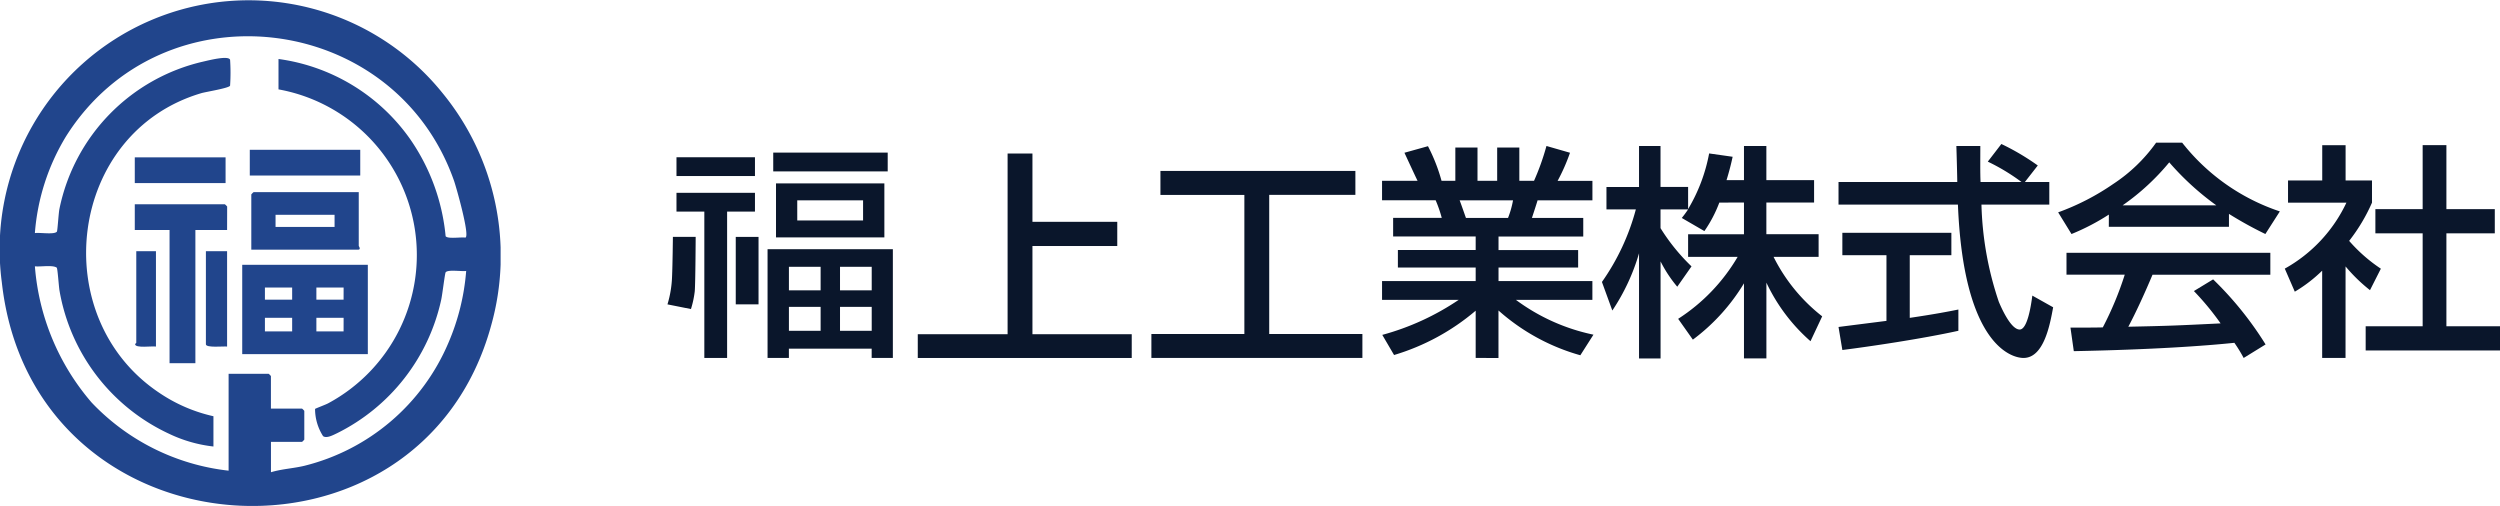 <svg xmlns="http://www.w3.org/2000/svg" xmlns:xlink="http://www.w3.org/1999/xlink" width="149.819" height="30.322" viewBox="0 0 149.819 30.322"><defs><clipPath id="a"><rect width="30" height="30.322" fill="#21458c"/></clipPath></defs><g transform="translate(-10170 -2267.855)"><path d="M4.73,359.508h-1.4v-5.232a8.605,8.605,0,0,1-1.64,1.26l-.6-1.382A8.83,8.83,0,0,0,4.784,350.2h-3.5v-1.328H3.334v-2.114h1.4v2.114H6.316V350.2a10.62,10.62,0,0,1-1.369,2.291,9.417,9.417,0,0,0,1.9,1.667l-.651,1.287a9.778,9.778,0,0,1-1.464-1.423Zm4.622-12.754h1.423v3.836h2.9v1.45h-2.9v5.57h3.212v1.45H5.937v-1.45H9.352v-5.57H6.519v-1.45H9.352Z" transform="translate(10305.832 1929.799)" fill="#0a162b"/><path d="M3.439,299.811A13.373,13.373,0,0,1,1.2,300.977l-.8-1.3a14.464,14.464,0,0,0,3.3-1.7A9.6,9.6,0,0,0,6.272,295.5H7.83a12.443,12.443,0,0,0,5.855,4.121l-.867,1.355a23.087,23.087,0,0,1-2.182-1.206v.773h-7.2Zm8.078,8.593a8.732,8.732,0,0,0-.556-.908c-1.857.19-4.893.407-9.623.5l-.2-1.41c.285,0,1.518,0,1.938-.014a19.66,19.66,0,0,0,1.315-3.158H.9V302.1H13.116v1.315H6.055c-.461,1.1-.989,2.25-1.45,3.117,2.535-.054,2.819-.068,5.53-.2a16.282,16.282,0,0,0-1.6-1.938l1.152-.7a20.376,20.376,0,0,1,3.144,3.9Zm-1.64-9.148a16.433,16.433,0,0,1-2.819-2.575,13.933,13.933,0,0,1-2.792,2.575Z" transform="translate(10292.94 1980.903)" fill="#0a162b"/><path d="M12.313,246.812h1.464v1.356H9.711A19.652,19.652,0,0,0,10.754,254c.068.149.678,1.653,1.247,1.653.461,0,.678-1.409.759-2.033l1.247.7c-.19,1.043-.556,3.036-1.775,3.036-.813,0-3.605-.935-3.931-9.189H1.145v-1.356H8.261c0-.3-.041-1.8-.054-2.155H9.643c0,.84-.013,1.613.014,2.155H12.11a12.1,12.1,0,0,0-2.019-1.22l.813-1.057a14.366,14.366,0,0,1,2.182,1.288ZM1.145,255.5c.732-.095,2.562-.325,2.873-.366V251.2H1.375v-1.342H7.908V251.2H5.414v3.754c1.559-.23,2.385-.393,2.914-.5v1.274c-2.21.488-5.354.949-6.953,1.152Z" transform="translate(10279.033 2031.95)" fill="#0a162b"/><path d="M7.581,197.292A7.717,7.717,0,0,1,6.686,199l-1.355-.786a6.363,6.363,0,0,0,.38-.515H4.057v1.125a11.824,11.824,0,0,0,1.857,2.291l-.854,1.22a7.741,7.741,0,0,1-1-1.518v5.815H2.769v-6.3a12.369,12.369,0,0,1-1.6,3.429L.546,202.05A13.633,13.633,0,0,0,2.579,197.7H.817v-1.342H2.769V193.9H4.057v2.453H5.71v1.328a10.068,10.068,0,0,0,1.26-3.334l1.409.2c-.081.38-.19.827-.366,1.4H9.058V193.9H10.4v2.047h2.86v1.342H10.4v1.9h3.131v1.355h-2.7a10.4,10.4,0,0,0,2.914,3.565l-.7,1.491a10.758,10.758,0,0,1-2.643-3.51v4.541H9.058v-4.5a11.8,11.8,0,0,1-3.063,3.375l-.881-1.247a11.071,11.071,0,0,0,3.565-3.713H5.71V199.19H9.058v-1.9Z" transform="translate(10265.454 2082.703)" fill="#0a162b"/><path d="M1.494,154.686a15.4,15.4,0,0,0,4.581-2.1H1.48v-1.125H7.091v-.813H2.429V149.6H7.091v-.813H2.144v-1.112H5.058a7.653,7.653,0,0,0-.366-1.057H1.48v-1.166H3.608c-.1-.2-.529-1.125-.786-1.681l1.41-.393a10.514,10.514,0,0,1,.813,2.074h.827v-1.992H7.2v1.992H8.379v-1.992H9.707v1.992h.881a14.7,14.7,0,0,0,.745-2.087l1.41.406A11.238,11.238,0,0,1,12,145.456h2.087v1.166H10.8c-.04.149-.285.894-.339,1.057h3.077v1.112H8.46v.813h4.771v1.044H8.46v.813h5.625v1.125H9.5a11.832,11.832,0,0,0,4.649,2.087l-.786,1.234a12.418,12.418,0,0,1-4.906-2.684v2.846H7.091v-2.833A13.5,13.5,0,0,1,2.2,155.892Zm4.635-8.064c.068.163.325.908.379,1.057H9.029a5.577,5.577,0,0,0,.3-1.057Z" transform="translate(10251.343 2133.238)" fill="#0a162b"/><path d="M2.07,98.1H13.753v1.437H8.589v8.335h5.584v1.437H1.528v-1.437H7.1V99.538H2.07Z" transform="translate(10237.472 2179.997)" fill="#0a162b"/><path d="M8.089,49.147V53.24h5.083v1.45H8.089v5.286h5.95V61.4H1.217V59.976H6.6V49.147Z" transform="translate(10223.783 2227.908)" fill="#0a162b"/><g transform="translate(10210 2277)"><path d="M21.2,5.787h7.509v6.519H27.439v-.556H22.478v.556H21.2Zm7.2-4.662H21.54V0H28.4ZM28.2,5.083H21.706V1.844H28.2Zm-5.72,3.171h1.9V6.845h-1.9Zm0,2.426h1.9V9.244h-1.9Zm.5-6.614h3.944V2.86H22.979Zm2.562,4.188h1.9V6.845h-1.9Zm0,2.426h1.9V9.244h-1.9Z" transform="translate(-15.202)" fill="#0a162b"/><rect width="4.703" height="1.125" transform="translate(0.54 0.279)" fill="#0a162b"/><rect width="4.703" height="1.125" transform="translate(0.54 2.41)" fill="#0a162b"/><rect width="1.365" height="9.334" transform="translate(2.209 2.972)" fill="#0a162b"/><path d="M0,21.89a6.478,6.478,0,0,0,.275-1.668c.033-.717.05-2.377.05-2.377H1.69s-.013,2.777-.055,3.263a5.774,5.774,0,0,1-.228,1.063Z" transform="translate(0 -12.795)" fill="#0a162b"/><rect width="1.365" height="4.042" transform="translate(4.092 5.052)" fill="#0a162b"/></g></g><g clip-path="url(#a)"><path d="M26.524,5.583A15.391,15.391,0,0,1,29.435,19.5C25.182,35.065,1.935,33.527.107,16.9A14.922,14.922,0,0,1,26.524,5.583m-12.735-2a11.709,11.709,0,0,1,0,1.542c0,.147-1.449.377-1.72.457-8,2.364-9.325,13.4-2.537,17.95a9.469,9.469,0,0,0,3.259,1.412v1.814A8.264,8.264,0,0,1,10.143,26a11.641,11.641,0,0,1-6.575-8.572c-.046-.25-.113-1.349-.17-1.389-.244-.174-.992-.037-1.307-.08a14.167,14.167,0,0,0,3.4,8.164A13.344,13.344,0,0,0,13.7,28.206V22.4h2.4a.908.908,0,0,1,.136.136v1.95H18.1a.908.908,0,0,1,.136.136v1.723a.912.912,0,0,1-.136.136H16.238V28.3c.656-.2,1.352-.228,2.014-.389a12.706,12.706,0,0,0,8.613-7.349,13.553,13.553,0,0,0,1.072-4.325c-.255.043-1.108-.1-1.231.085-.047.069-.2,1.355-.265,1.64a11.714,11.714,0,0,1-6.243,8c-.228.107-.629.331-.838.173a3.024,3.024,0,0,1-.479-1.628c.028-.032.654-.263.791-.341a10.088,10.088,0,0,0-2.982-18.81V3.535a11.543,11.543,0,0,1,7.873,4.779,12.222,12.222,0,0,1,2.142,5.84c.121.18.929.042,1.178.086.312-.044-.564-3.1-.672-3.4C23.651.689,9.741-.987,3.958,8.169a13.073,13.073,0,0,0-1.868,5.8c.287-.048,1.16.106,1.318-.086.044-.054.1-1.132.158-1.385a11.4,11.4,0,0,1,8.607-8.806c.291-.065,1.528-.389,1.616-.107" transform="translate(0 0)" fill="#21458c"/><path d="M167.153,179.872h-7.527V174.52h7.527Zm-4.535-3.991h-1.632v.726h1.632Zm3.084,0H164.07v.726H165.7Zm-3.084,1.814h-1.632v.816h1.632Zm3.084,0H164.07v.816H165.7Z" transform="translate(-145.11 -158.65)" fill="#21458c"/><path d="M172.049,126.643v3.22c0,.015.156.227-.045.227H165.61v-3.311a.912.912,0,0,1,.136-.136ZM170.6,128h-3.537v.726H170.6Z" transform="translate(-150.55 -115.127)" fill="#21458c"/><rect width="6.62" height="1.542" transform="translate(14.969 8.977)" fill="#21458c"/><path d="M94.348,136.165h-1.9v7.982H90.9v-7.982H88.816v-1.542h5.4a.908.908,0,0,1,.136.136Z" transform="translate(-80.739 -122.381)" fill="#21458c"/><rect width="5.441" height="1.542" transform="translate(8.077 9.43)" fill="#21458c"/><path d="M136.96,165.544v5.714c-.2-.027-1.27.092-1.27-.136v-5.578Z" transform="translate(-123.351 -150.49)" fill="#21458c"/><path d="M90.292,165.544v5.714c-.237-.039-1.228.111-1.249-.136,0-.037.07-.068.07-.091v-5.488Z" transform="translate(-80.946 -150.49)" fill="#21458c"/></g></svg>